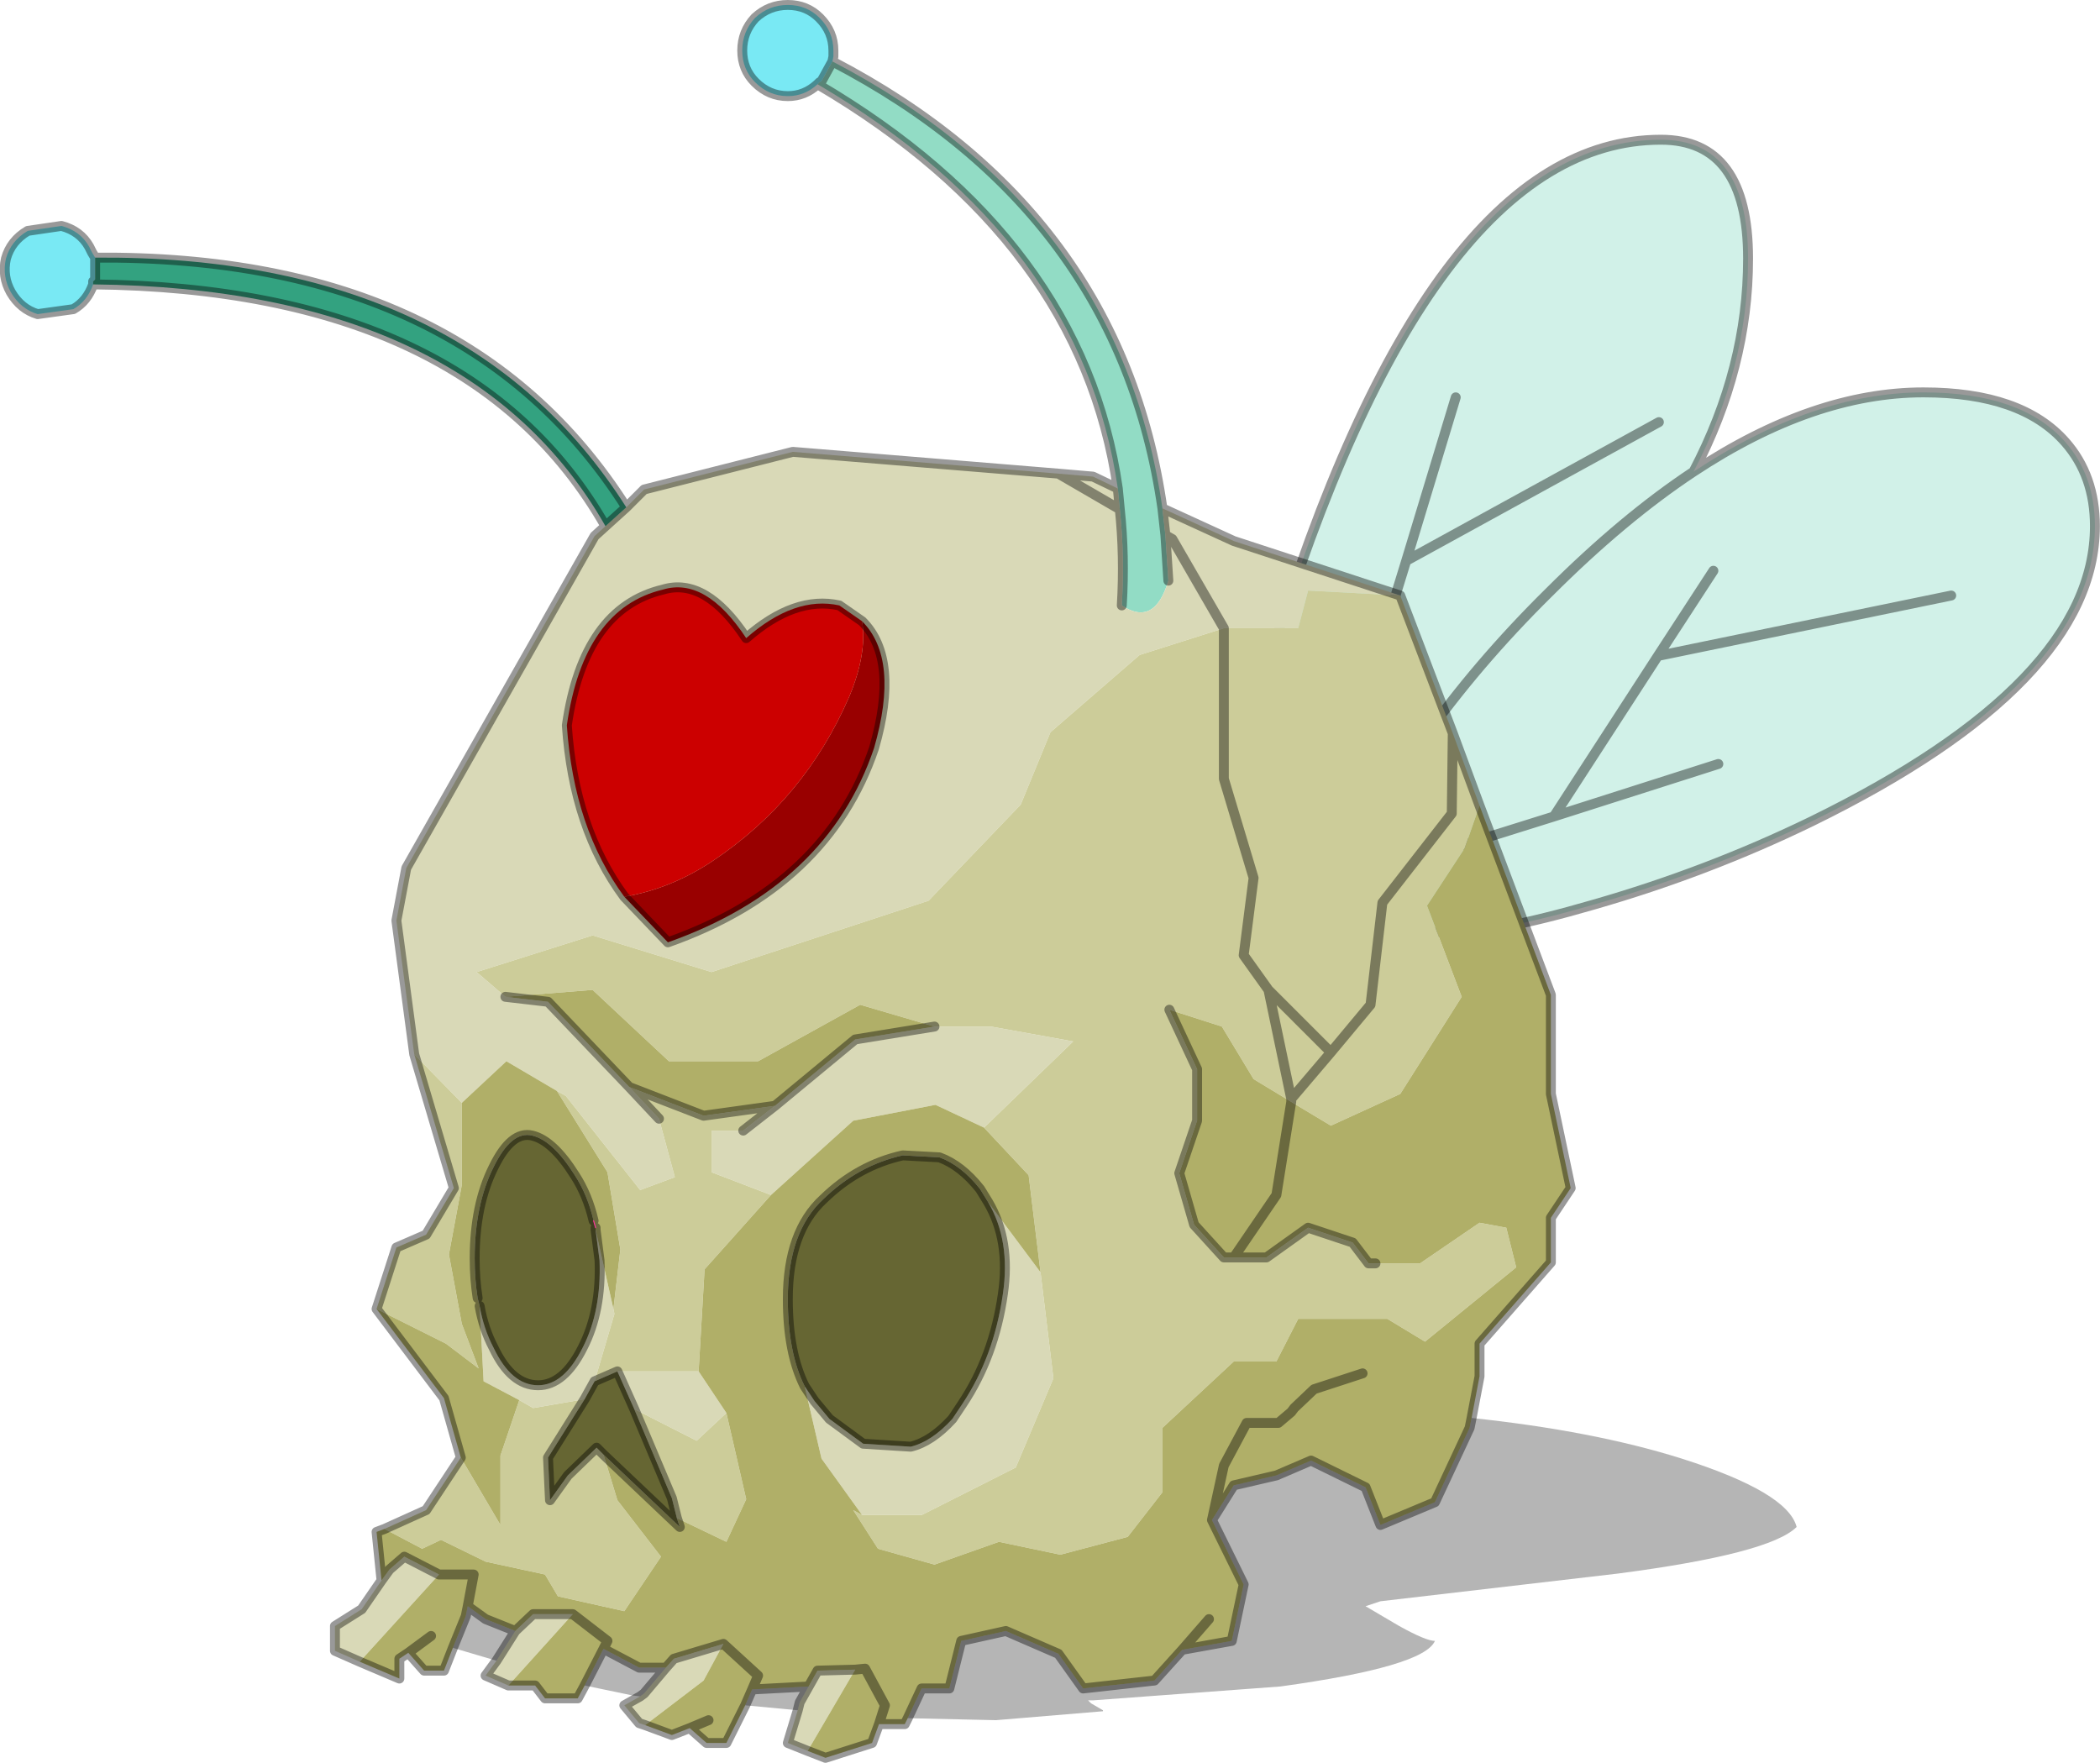 <?xml version="1.0"?>
<svg xmlns="http://www.w3.org/2000/svg" xmlns:xlink="http://www.w3.org/1999/xlink" width="189.45px" height="159.05px"><g transform="matrix(1, 0, 0, 1, -180.25, -120.95)"><use xlink:href="#object-0" width="105.95" height="88.95" transform="matrix(1.788, 0, 0, 1.788, 180.25, 120.95)"/></g><defs><g transform="matrix(1, 0, 0, 1, 0.25, 0.25)" id="object-0"><use xlink:href="#object-1" width="105.95" height="88.95" transform="matrix(1, 0, 0, 1, -0.25, -0.25)"/></g><g transform="matrix(1, 0, 0, 1, 0.25, 0.25)" id="object-1"><path fill-rule="evenodd" fill="#d1f1e8" stroke="none" d="M67.45 38.6Q63.55 35.05 62.7 33.8L62.7 33.65Q62.05 33.45 63.05 33.1Q63.7 32.9 63.8 33.1Q71.8 6.8 83.55 6.8Q87.95 6.8 87.95 12.8Q87.95 18.3 85.2 23.55Q91.25 19.55 96.8 19.55Q101.75 19.55 103.95 22.05Q105.45 23.75 105.45 26.3Q105.45 34.2 91.15 41.2Q85.9 43.75 80.15 45.4Q75 46.9 72.7 46.8L70.7 46.8Q70.7 46.2 69.9 43.7L69.85 43.55L69.2 41.7L69.05 41.35L69.45 40.4L67.45 38.6L70.7 28.05L73.2 19.8L70.7 28.05L67.45 38.6M86.2 28.55L83.4 32.85L78.15 40.95L69.85 43.55L78.15 40.95L83.4 32.85L86.2 28.55M85.2 23.55Q81.65 25.9 77.9 29.65Q74.25 33.25 71.5 37.15L69.45 40.4L71.5 37.15Q74.25 33.25 77.9 29.65Q81.65 25.9 85.2 23.55M86.45 38.3L78.15 40.95L86.45 38.3M83.45 21.05L70.7 28.05L83.45 21.05M98.2 29.8L83.4 32.85L98.2 29.8"/><path fill="none" stroke="#000000" stroke-opacity="0.4" stroke-width="0.5" stroke-linecap="round" stroke-linejoin="round" d="M67.45 38.6Q63.55 35.05 62.7 33.8L62.7 33.65Q62.05 33.45 63.05 33.1Q63.7 32.9 63.8 33.1Q71.8 6.8 83.55 6.8Q87.95 6.8 87.95 12.8Q87.95 18.3 85.2 23.55Q91.25 19.55 96.8 19.55Q101.75 19.55 103.95 22.05Q105.45 23.75 105.45 26.3Q105.45 34.2 91.15 41.2Q85.9 43.75 80.15 45.4Q75 46.9 72.7 46.8L70.7 46.8Q70.7 46.2 69.9 43.7L69.85 43.55L69.2 41.7L69.05 41.35L68.45 40.3M69.85 43.55L78.15 40.95L83.4 32.85L86.2 28.55M69.05 41.35L69.45 40.4L67.45 38.6L67.25 39.2M69.45 40.4L71.5 37.15Q74.25 33.25 77.9 29.65Q81.65 25.9 85.2 23.55M78.15 40.95L86.45 38.3M67.45 38.6L70.7 28.05L73.2 19.8M70.7 28.05L83.45 21.05M83.4 32.85L98.2 29.8"/><path fill-rule="evenodd" fill="#79e9f4" stroke="none" d="M41 4Q40.35 4.6 39.5 4.6Q38.55 4.6 37.85 3.9Q37.2 3.25 37.2 2.3Q37.2 1.35 37.85 0.65Q38.55 0 39.5 0Q40.45 0 41.1 0.65Q41.8 1.35 41.8 2.3L41.8 2.6L41.75 2.85L41.2 3.85L41.1 3.9L41 4M4.45 14.1Q4.15 14.95 3.45 15.35L1.65 15.6Q0.8 15.35 0.3 14.5Q-0.15 13.7 0.05 12.8Q0.3 11.9 1.15 11.4L2.85 11.15Q3.8 11.4 4.25 12.2L4.4 12.5L4.55 12.75L4.55 13.85L4.45 13.95L4.45 14.1"/><path fill-rule="evenodd" fill="#92dcc5" stroke="none" d="M41.75 2.85Q56.25 10.4 58.4 25.4L58.55 26.75L58.7 29.05Q58 31.4 56.35 30.3Q56.5 27.8 56.25 25.45L56.15 24.4Q54.35 11.85 41 4L41.1 3.9L41.2 3.85L41.75 2.85"/><path fill-rule="evenodd" fill="#d9d9b7" stroke="none" d="M58.4 25.4L62 27.05L70.4 29.8L65.75 29.55L65.25 31.45L61.5 31.45L58.9 26.95L58.55 26.75L58.4 25.4M40.5 88.1L39.5 87.7L40 86.05L40.1 85.65L40.55 84.85L41 84.05L42.9 84L40.5 88.1M32.3 86.8L32 86.7L31.25 85.8L32.05 85.35L32.25 85.2L33.35 83.9L33.75 83.45L36.25 82.7L35.25 84.55L32.3 86.8M25.4 84.8L24.25 84.3L24.8 83.55L25.75 82.05L26.65 81.2L28.65 81.2L25.4 84.8M17.9 83.6L16.65 83.05L16.65 81.8L18 80.95L19 79.5L19.4 78.95L20.15 78.3L21.9 79.2L17.9 83.6M20.65 52.95L19.75 46.2L20.25 43.55L29.75 26.8L30.3 26.3L31.35 25.35L32.25 24.45L39.75 22.55L53.15 23.65L54.9 23.8L56.15 24.4L56.25 25.45L53.15 23.65L56.25 25.45Q56.5 27.8 56.35 30.3Q58 31.4 58.7 29.05L58.55 26.75L58.9 26.95L61.5 31.45L57.25 32.8L52.75 36.7L51.25 40.35L46.6 45.2L35.65 48.8L29.65 46.95L23.8 48.8L25.25 50.05L27.4 50.3L31.5 54.6L33 56.2L33.8 59.15L32.05 59.8L28.3 55.05L27.85 54.8L25.3 53.3L23.05 55.4L20.65 52.95M46.9 51.55L49.75 51.55L53.9 52.3L49.4 56.65L46.95 55.5L42.8 56.3L38.65 60.05L35.65 58.9L35.65 56.8L37.25 56.8L38.85 55.55L42.9 52.2L46.9 51.55M52.25 63.95L52.9 69.3L51 73.8L46.25 76.2L43.25 76.2L41.2 73.35L40.35 69.7L40.85 70.45L41.6 71.35L43.3 72.6L45.7 72.75Q46.75 72.5 47.8 71.35L48.3 70.6Q49.9 68.2 50.35 65.05Q50.75 62.35 49.6 60.4L52.25 63.95M35 68.95L36.4 71.05L34.9 72.45L31.75 70.85L30.9 68.95L35 68.95M29.8 61.8L30.7 65.8L30.75 66.05L29.75 69.45L29.25 70.35L26.65 70.8L25.95 70.4L24.15 69.45L23.95 65.65Q24.15 66.8 24.65 67.75Q25.55 69.65 26.9 69.65Q28.2 69.65 29.15 67.75Q30.1 65.9 30 63.35L29.8 61.8"/><path fill-rule="evenodd" fill="#cccc99" stroke="none" d="M70.4 29.8L73.05 36.75L74.4 40.4L73.65 42.55L71.75 45.45L73.5 50.05L70.4 54.95L66.9 56.55L64.9 55.35L64.9 55.2L63.75 49.7L62.5 47.95L63 44.05L61.5 39.05L61.5 31.45L65.25 31.45L65.75 29.55L70.4 29.8M19.15 76.9L21.25 75.95L23 73.3L25 76.7L25 73.2L25.95 70.4L26.65 70.8L29.25 70.35L27.4 73.3L27.5 75.45L28.4 74.2L29.85 72.8L30.2 73.15L30.9 75.45L33.1 78.3L31.25 81.05L27.9 80.3L27.25 79.2L24.25 78.55L22 77.45L21.05 77.9L19.15 76.9M18.75 65.8L19.75 62.7L21.25 62.05L22.65 59.7L20.65 52.95L23.05 55.4L23.05 59.55L22.4 63.05L23.05 66.55L23.9 68.8L22.25 67.55L18.75 65.8M64.9 55.35L64.9 55.2L63.75 49.7L62.5 47.95L63 44.05L61.5 39.05L61.5 31.45L57.25 32.8L52.75 36.7L51.25 40.35L46.6 45.2L35.65 48.8L29.65 46.95L23.8 48.8L25.25 50.05L29.65 49.7L33.5 53.3L38 53.3L43.15 50.45L46.9 51.55L49.75 51.55L53.9 52.3L49.4 56.65L51.65 59.05L52.25 63.95L52.9 69.3L51 73.8L46.25 76.2L43.25 76.2L42.8 75.95L44.05 77.9L46.9 78.7L50.15 77.55L53.25 78.2L56.65 77.3L58.4 75.05L58.4 71.8L62 68.45L64.15 68.45L65.25 66.3L69.75 66.3L71.65 67.45L76.25 63.7L75.75 61.7L74.4 61.45L71.4 63.5L69.15 63.5L68.8 63.5L68 62.45L65.75 61.7L63.65 63.2L62 63.2L61.5 63.2L60 61.55L59.25 58.95L60.15 56.3L60.15 53.7L58.75 50.7L61.4 51.55L63 54.2L64.9 55.35M73.05 36.75L73 40.8L69.5 45.3L68.9 50.45L66.9 52.85L63.75 49.7L66.9 52.85L68.9 50.45L69.5 45.3L73 40.8L73.05 36.75M66.9 52.85L64.9 55.2L66.9 52.85M27.85 54.8L28.3 55.05L32.05 59.8L33.8 59.15L33 56.2L31.5 54.6L35.25 56.05L38.85 55.55L37.25 56.8L35.65 56.8L35.65 58.9L38.65 60.05L35.3 63.8L35 68.95L30.9 68.95L29.75 69.45L30.75 66.05L30.7 65.8L31.05 62.8L30.4 58.9L27.85 54.8M36.4 71.05L37.4 75.4L36.4 77.55L33.9 76.35L33.65 75.35L31.75 70.85L34.9 72.45L36.4 71.05"/><path fill-rule="evenodd" fill="#b0af68" stroke="none" d="M74.4 40.4L78 49.95L78 54.95L79 59.7L78 61.2L78 63.45L74.4 67.55L74.4 69.2L74 71.3L73.9 71.8L72.15 75.55L69.4 76.7L68.65 74.8L65.9 73.45L64.15 74.2L62 74.7L60.9 76.45L61.5 73.7L62.65 71.55L64.25 71.55L64.9 71L65.05 70.8L66.05 69.85L68.5 69.05L66.05 69.85L65.05 70.8L64.9 71L64.25 71.55L62.65 71.55L61.5 73.7L60.9 76.45L62.5 79.7L61.9 82.55L59.4 83L58 84.55L54.4 84.95L53.15 83.2L50.5 82.05L48.25 82.55L47.65 84.95L46.25 84.95L45.55 86.45L45.4 86.75L44.1 86.75L43.75 87.7L41.4 88.45L40.5 88.1L42.9 84L41 84.05L40.55 84.85L37.7 85L38 84.3L36.25 82.7L33.75 83.45L33.35 83.9L32 83.9L30.2 82.95L30.4 82.55L28.65 81.2L26.65 81.2L25.75 82.05L24.25 81.45L23.35 80.8L23.65 79.2L21.9 79.2L20.15 78.3L19.4 78.95L19 79.5L18.75 77.05L19.15 76.9L21.05 77.9L22 77.45L24.25 78.55L27.25 79.2L27.9 80.3L31.25 81.05L33.1 78.3L30.9 75.45L30.2 73.15L34.05 76.8L33.9 76.35L36.4 77.55L37.4 75.4L36.4 71.05L35 68.95L35.3 63.8L38.65 60.05L42.8 56.3L46.95 55.5L49.4 56.65L51.65 59.05L52.25 63.95L49.6 60.4L49.2 59.75Q48.25 58.55 47.15 58.15L45.3 58.05Q43.05 58.55 41.3 60.25Q39.5 61.9 39.5 65.3Q39.5 68 40.35 69.7L41.2 73.35L43.25 76.2L42.8 75.95L44.05 77.9L46.9 78.7L50.15 77.55L53.25 78.2L56.65 77.3L58.4 75.05L58.4 71.8L62 68.45L64.15 68.45L65.25 66.3L69.75 66.3L71.65 67.45L76.25 63.7L75.75 61.7L74.4 61.45L71.4 63.5L69.15 63.5L68.8 63.5L68 62.45L65.75 61.7L63.65 63.2L62 63.2L61.5 63.2L60 61.55L59.25 58.95L60.15 56.3L60.15 53.7L58.75 50.7L61.4 51.55L63 54.2L64.9 55.35L66.9 56.55L70.4 54.95L73.5 50.05L71.75 45.45L73.65 42.55L74.4 40.4M37.35 85.8L36.4 87.7L35.4 87.7L34.55 86.95L33.65 87.3L32.3 86.8L35.25 84.55L36.25 82.7L38 84.3L37.7 85L37.35 85.8M29.25 84.8L28.9 85.45L27.25 85.45L26.75 84.8L25.4 84.8L28.65 81.2L30.4 82.55L30.2 82.95L29.25 84.8M22.6 82.9L22.15 84.05L21.15 84.05L20.35 83.15L19.9 83.45L19.9 84.45L17.9 83.6L21.9 79.2L23.65 79.2L23.35 80.8L23.25 81.3L22.6 82.9M23 73.3L22.15 70.3L18.75 65.8L22.25 67.55L23.9 68.8L23.05 66.55L22.4 63.05L23.05 59.55L23.05 55.4L25.3 53.3L27.85 54.8L30.4 58.9L31.05 62.8L30.7 65.8L29.8 61.8L29.8 61.7L29.7 61.35Q29.4 60.05 28.75 59.05Q27.65 57.3 26.6 57.05Q25.55 56.8 24.65 58.65Q23.7 60.55 23.7 63.25Q23.7 64.3 23.85 65.25L23.95 65.65L24.15 69.45L25.95 70.4L25 73.2L25 76.7L23 73.3M25.25 50.05L29.65 49.7L33.5 53.3L38 53.3L43.15 50.45L46.9 51.55L42.9 52.2L38.85 55.55L35.25 56.05L31.5 54.6L27.4 50.3L25.25 50.05M44.1 86.75L44.4 85.8L43.4 83.95L42.9 84L43.4 83.95L44.4 85.8L44.1 86.75M21.5 82.3L20.35 83.15L21.5 82.3M60.75 81.45L59.4 83L60.75 81.45M35.5 86.55L34.55 86.95L35.5 86.55M64.9 55.35L64.15 60.05L62 63.2L64.15 60.05L64.9 55.35"/><path fill-rule="evenodd" fill="#000000" fill-opacity="0.29" stroke="none" d="M74 71.3Q80.15 71.95 84.6 73.35Q89.95 75.05 90.4 76.8Q89.05 78.15 81.4 79.15L69.4 80.55L68.65 80.8L70.35 81.8Q71.7 82.55 72.15 82.55Q71.6 83.85 64.35 84.85L54.9 85.55L54.65 85.55L54.8 85.7L55.4 86.05L55.4 86.1L50 86.55L45.55 86.45L46.25 84.95L47.65 84.95L48.25 82.55L50.5 82.05L53.15 83.2L54.4 84.95L58 84.55L59.4 83L61.9 82.55L62.5 79.7L60.9 76.45L62 74.7L64.15 74.2L65.9 73.45L68.65 74.8L69.4 76.7L72.15 75.55L73.9 71.8L74 71.3M40 86.05L37.35 85.8L37.7 85L40.55 84.85L40.1 85.65L40 86.05M32.05 85.35L31.65 85.3L29.25 84.8L30.2 82.95L32 83.9L33.35 83.9L32.25 85.2L32.05 85.35M24.8 83.55L22.6 82.9L23.25 81.3L23.35 80.8L24.25 81.45L25.75 82.05L24.8 83.55"/><path fill-rule="evenodd" fill="#33a280" stroke="none" d="M30.3 26.3Q23.45 14.3 4.45 14.1L4.45 13.95L4.55 13.85L4.55 12.75Q23.25 12.6 31.35 25.35L30.3 26.3"/><path fill-rule="evenodd" fill="#666633" stroke="none" d="M40.35 69.7Q39.5 68 39.5 65.3Q39.5 61.9 41.3 60.25Q43.05 58.55 45.3 58.05L47.15 58.15Q48.25 58.55 49.2 59.75L49.6 60.4Q50.75 62.35 50.35 65.05Q49.9 68.2 48.3 70.6L47.8 71.35Q46.75 72.5 45.7 72.75L43.3 72.6L41.6 71.35L40.85 70.45L40.35 69.7M33.9 76.35L34.05 76.8L30.2 73.15L29.85 72.8L28.4 74.2L27.5 75.45L27.4 73.3L29.25 70.35L29.75 69.45L30.9 68.95L31.75 70.85L33.65 75.35L33.9 76.35M23.85 65.25Q23.7 64.3 23.7 63.25Q23.7 60.55 24.65 58.65Q25.55 56.8 26.6 57.05Q27.65 57.3 28.75 59.05Q29.4 60.05 29.7 61.35L29.8 61.7L29.8 61.8L30 63.35Q30.1 65.9 29.15 67.75Q28.2 69.65 26.9 69.65Q25.55 69.65 24.65 67.75Q24.15 66.8 23.95 65.65L23.85 65.25"/><path fill="none" stroke="#000000" stroke-opacity="0.4" stroke-width="0.5" stroke-linecap="round" stroke-linejoin="round" d="M41 4Q40.35 4.6 39.5 4.6Q38.55 4.6 37.85 3.9Q37.2 3.25 37.2 2.3Q37.2 1.35 37.85 0.65Q38.55 0 39.5 0Q40.45 0 41.1 0.65Q41.8 1.35 41.8 2.3L41.8 2.6L41.75 2.85Q56.25 10.4 58.4 25.4L62 27.05L70.4 29.8L73.05 36.75L74.4 40.4L78 49.95L78 54.95L79 59.7L78 61.2L78 63.45L74.4 67.55L74.4 69.2L74 71.3L73.9 71.8L72.15 75.55L69.4 76.7L68.65 74.8L65.9 73.45L64.15 74.2L62 74.7L60.9 76.45L61.5 73.7L62.65 71.55L64.25 71.55L64.9 71L65.05 70.8L66.05 69.85L68.5 69.05M45.55 86.45L45.4 86.75L44.1 86.75L43.75 87.7L41.4 88.45L40.5 88.1L39.5 87.7L40 86.05L40.1 85.65L40.55 84.85L37.7 85L38 84.3L36.25 82.7L33.75 83.45L33.35 83.9L32 83.9L30.2 82.95L30.4 82.55L28.65 81.2L26.65 81.2L25.75 82.05L24.25 81.45L23.35 80.8L23.65 79.2L21.9 79.2L20.15 78.3L19.4 78.95L19 79.5L18 80.95L16.65 81.8L16.65 83.05L17.9 83.6L19.9 84.45L19.9 83.45L20.35 83.15L21.15 84.05L22.15 84.05L22.6 82.9L23.25 81.3L23.35 80.8M37.35 85.8L36.4 87.7L35.4 87.7L34.55 86.95L33.65 87.3L32.3 86.8L32 86.7L31.25 85.8L32.05 85.35L32.25 85.2L33.35 83.9M29.25 84.8L28.9 85.45L27.25 85.45L26.75 84.8L25.4 84.8L24.25 84.3L24.8 83.55L25.75 82.05M19 79.5L18.75 77.05L19.15 76.9L21.25 75.95L23 73.3L22.15 70.3L18.75 65.8L19.75 62.7L21.25 62.05L22.65 59.7L20.65 52.95L19.75 46.2L20.25 43.55L29.75 26.8L30.3 26.3Q23.45 14.3 4.45 14.1Q4.15 14.95 3.45 15.35L1.65 15.6Q0.8 15.35 0.3 14.5Q-0.15 13.7 0.05 12.8Q0.3 11.9 1.15 11.4L2.85 11.15Q3.8 11.4 4.25 12.2L4.4 12.5L4.55 12.75Q23.25 12.6 31.35 25.35L32.25 24.45L39.75 22.55L53.15 23.65L54.9 23.8L56.15 24.4Q54.35 11.85 41 4L41.1 3.9L41.2 3.85L41.75 2.85M58.4 25.4L58.55 26.75L58.9 26.95L61.5 31.45L61.5 39.05L63 44.05L62.5 47.95L63.75 49.7L64.9 55.2L64.9 55.35L64.15 60.05L62 63.2L63.65 63.2L65.75 61.7L68 62.45L68.8 63.5L69.15 63.5M56.25 25.45L53.15 23.65M56.25 25.45L56.15 24.4M58.55 26.75L58.7 29.05M56.35 30.3Q56.5 27.8 56.25 25.45M62 63.2L61.5 63.2L60 61.55L59.25 58.95L60.15 56.3L60.15 53.7L58.75 50.7M63.75 49.7L66.9 52.85L68.9 50.45L69.5 45.3L73 40.8L73.05 36.75M64.9 55.2L66.9 52.85M33 56.2L31.5 54.6L27.4 50.3L25.25 50.05M38.85 55.55L42.9 52.2L46.9 51.55M31.35 25.35L30.3 26.3M40.35 69.7Q39.5 68 39.5 65.3Q39.5 61.9 41.3 60.25Q43.05 58.55 45.3 58.05L47.15 58.15Q48.25 58.55 49.2 59.75L49.6 60.4Q50.75 62.35 50.35 65.05Q49.9 68.2 48.3 70.6L47.8 71.35Q46.75 72.5 45.7 72.75L43.3 72.6L41.6 71.35L40.85 70.45L40.35 69.7M38.85 55.55L35.25 56.05L31.5 54.6M37.25 56.8L38.85 55.55M33.9 76.35L34.05 76.8L30.2 73.15L29.85 72.8L28.4 74.2L27.5 75.45L27.4 73.3L29.25 70.35L29.75 69.45L30.9 68.95L31.75 70.85L33.65 75.35L33.9 76.35M23.85 65.25Q23.7 64.3 23.7 63.25Q23.7 60.55 24.65 58.65Q25.55 56.8 26.6 57.05Q27.65 57.3 28.75 59.05Q29.4 60.05 29.7 61.35M29.8 61.7L29.8 61.8L30 63.35Q30.1 65.9 29.15 67.75Q28.2 69.65 26.9 69.65Q25.55 69.65 24.65 67.75Q24.15 66.8 23.95 65.65M40.55 84.85L41 84.05L42.9 84L43.4 83.95L44.4 85.8L44.1 86.75M30.2 82.95L29.25 84.8M20.35 83.15L21.5 82.3M45.55 86.45L46.25 84.95L47.65 84.95L48.25 82.55L50.5 82.05L53.15 83.2L54.4 84.95L58 84.55L59.4 83L60.75 81.45M37.35 85.8L37.7 85M34.55 86.95L35.5 86.55M59.4 83L61.9 82.55L62.5 79.7L60.9 76.45M4.55 12.75L4.55 13.85L4.45 13.95L4.45 14.1"/><path fill="none" stroke="#ff3399" stroke-width="0.05" stroke-linecap="round" stroke-linejoin="round" d="M29.7 61.35L29.8 61.7"/><path fill-rule="evenodd" fill="#990000" stroke="none" d="M31.25 45Q33.6 44.6 35.7 43.2Q40.35 40.1 42.6 34.9Q43.5 32.75 43.25 31.1Q45.15 33 43.85 37.5Q41.5 44.45 33.45 47.3L31.25 45"/><path fill-rule="evenodd" fill="#cc0000" stroke="none" d="M43.25 31.1Q43.5 32.75 42.6 34.9Q40.35 40.1 35.7 43.2Q33.6 44.6 31.25 45Q28.7 41.55 28.35 36.35Q29.2 30.45 33.2 29.5Q35.35 28.85 37.4 31.95Q39.85 29.8 42.1 30.3L43.25 31.1"/><path fill="none" stroke="#000000" stroke-opacity="0.4" stroke-width="0.5" stroke-linecap="round" stroke-linejoin="round" d="M31.25 45L33.45 47.3Q41.5 44.45 43.85 37.5Q45.15 33 43.25 31.1L42.1 30.3Q39.85 29.8 37.4 31.95Q35.35 28.85 33.2 29.5Q29.2 30.45 28.35 36.35Q28.7 41.55 31.25 45"/></g></defs></svg>
